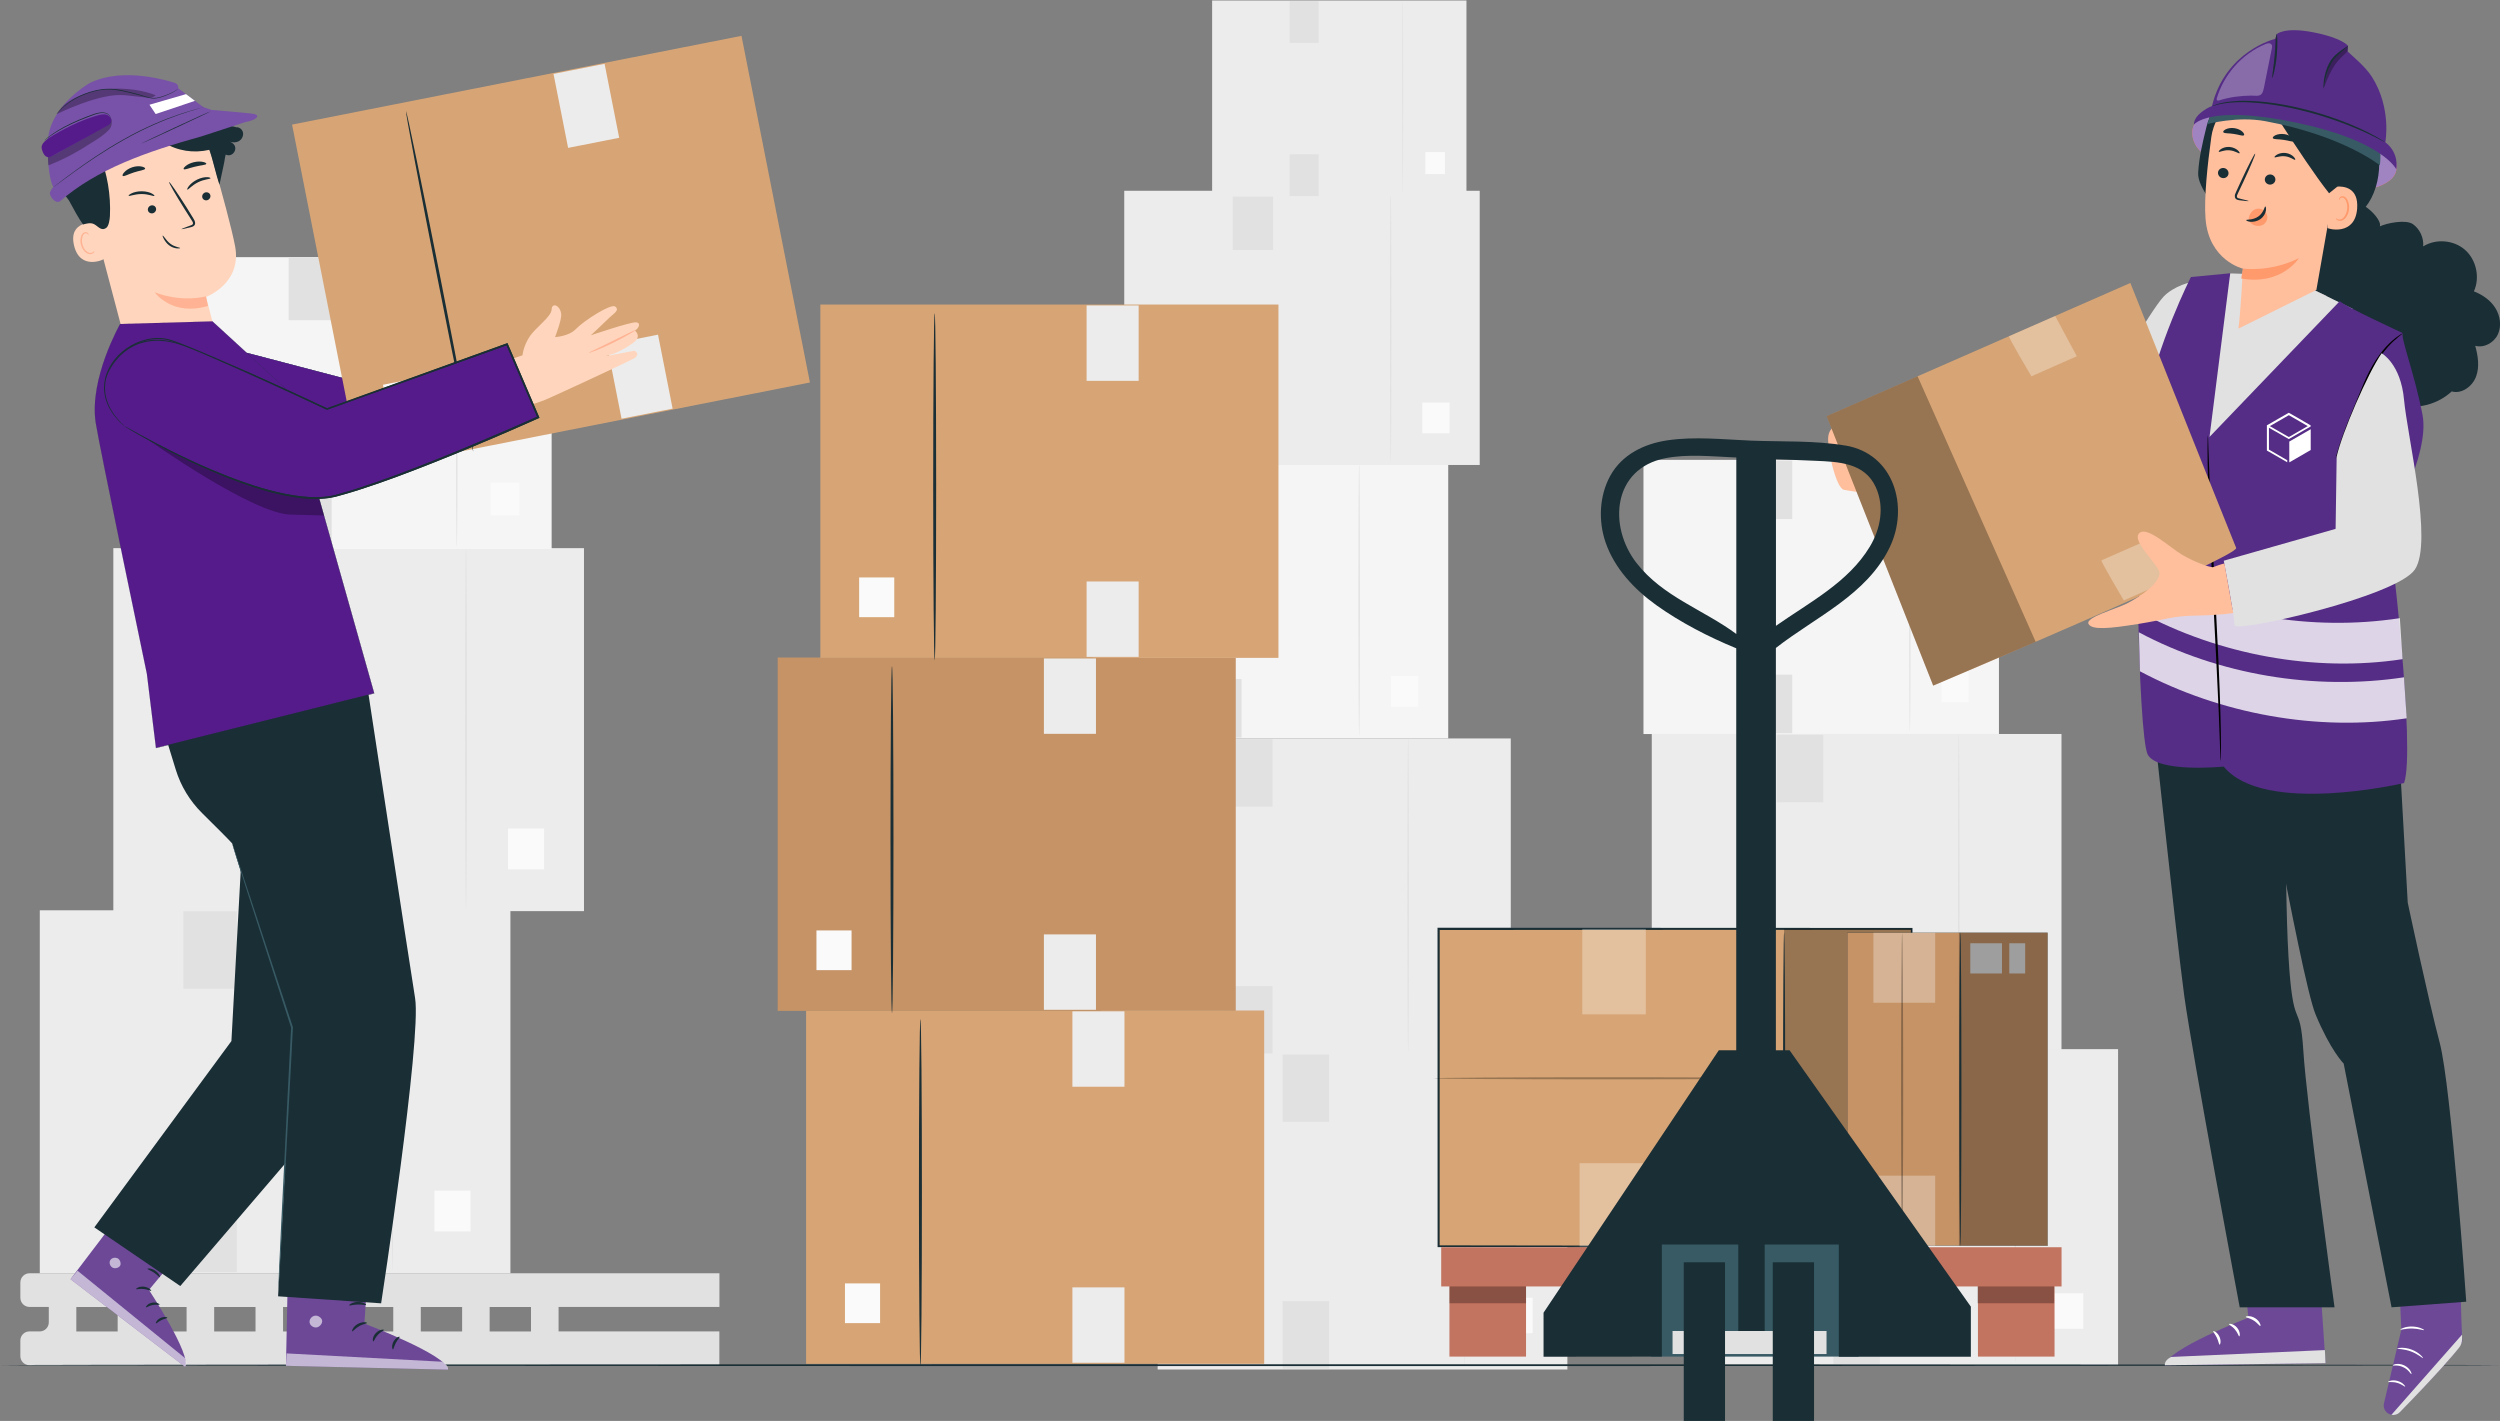 <svg xmlns="http://www.w3.org/2000/svg" id="Layer_2" viewBox="0 0 352.5 200.35"><rect x="0" y="0" width="352.5" height="200.35" fill="#808080" stroke="none"/><defs><style>.cls-1{fill:#ff735d;}.cls-1,.cls-2,.cls-3,.cls-4,.cls-5,.cls-6,.cls-7,.cls-8,.cls-9,.cls-10,.cls-11,.cls-12,.cls-13,.cls-14,.cls-15,.cls-16,.cls-17,.cls-18,.cls-19,.cls-20,.cls-21{stroke-width:0px;}.cls-2{fill:#9f84c1;}.cls-3{fill:#6c4897;}.cls-22{opacity:.6;}.cls-4{fill:#375a64;}.cls-5{fill:#e1e1e1;}.cls-6{fill:#ececec;}.cls-8{fill:#ffd6bd;}.cls-9{fill:#7851a8;}.cls-10{fill:#ffb394;}.cls-11{fill:#f5f5f5;}.cls-23{opacity:.8;}.cls-12{fill:#551b8b;}.cls-13{fill:#1a2e35;}.cls-14{fill:#fff;}.cls-15{fill:#552d86;}.cls-24{opacity:.3;}.cls-16{fill:#d7a575;}.cls-17{fill:#fafafa;}.cls-18{fill:#c27460;}.cls-19{fill:#ff9a6c;}.cls-20{fill:#c59366;}.cls-21{fill:#ffbf9d;}</style></defs><g id="Layer_1-2"><rect class="cls-6" x="5.61" y="128.35" width="66.36" height="51.18"></rect><path class="cls-5" d="m55.34,179.17c-.07,0-.13-11.41-.13-25.48s.06-25.48.13-25.48.13,11.41.13,25.48-.06,25.48-.13,25.48Z"></path><rect class="cls-17" x="61.25" y="167.88" width="5.09" height="5.75"></rect><rect class="cls-5" x="25.85" y="128.48" width="7.54" height="10.92"></rect><rect class="cls-5" x="25.85" y="168.46" width="7.54" height="10.92"></rect><rect class="cls-6" x="15.98" y="77.29" width="66.36" height="51.18"></rect><path class="cls-5" d="m65.71,128.1c-.07,0-.13-11.41-.13-25.48s.06-25.48.13-25.48.13,11.41.13,25.48-.06,25.48-.13,25.48Z"></path><rect class="cls-17" x="71.63" y="116.82" width="5.09" height="5.75"></rect><rect class="cls-5" x="36.23" y="77.42" width="7.54" height="10.92"></rect><rect class="cls-5" x="36.23" y="117.39" width="7.54" height="10.92"></rect><rect class="cls-11" x="24.42" y="36.26" width="53.36" height="41.15"></rect><path class="cls-5" d="m64.41,77.13c-.06,0-.11-9.17-.11-20.49s.05-20.49.11-20.49.11,9.17.11,20.49-.05,20.49-.11,20.49Z"></path><rect class="cls-17" x="69.16" y="68.05" width="4.09" height="4.62"></rect><rect class="cls-5" x="40.7" y="36.37" width="6.06" height="8.78"></rect><rect class="cls-5" x="40.7" y="68.51" width="6.06" height="8.78"></rect><rect class="cls-11" x="231.73" y="64.84" width="50.12" height="38.66"></rect><path class="cls-5" d="m269.29,103.22c-.05,0-.1-8.62-.1-19.24s.04-19.24.1-19.24.1,8.61.1,19.24-.04,19.24-.1,19.24Z"></path><rect class="cls-17" x="273.75" y="94.69" width="3.84" height="4.34"></rect><rect class="cls-5" x="247.02" y="64.94" width="5.69" height="8.25"></rect><rect class="cls-5" x="247.02" y="95.13" width="5.69" height="8.25"></rect><rect class="cls-6" x="240.88" y="147.93" width="57.77" height="44.55"></rect><path class="cls-5" d="m284.17,192.17c-.06,0-.11-9.93-.11-22.18s.05-22.18.11-22.18.11,9.93.11,22.18-.05,22.18-.11,22.18Z"></path><rect class="cls-17" x="289.32" y="182.35" width="4.43" height="5.01"></rect><rect class="cls-5" x="258.5" y="148.05" width="6.56" height="9.51"></rect><rect class="cls-5" x="258.5" y="182.85" width="6.56" height="9.51"></rect><rect class="cls-6" x="232.9" y="103.49" width="57.77" height="44.55"></rect><path class="cls-5" d="m276.19,147.73c-.06,0-.11-9.93-.11-22.18s.05-22.18.11-22.18.11,9.93.11,22.18-.05,22.18-.11,22.18Z"></path><rect class="cls-17" x="281.34" y="137.91" width="4.43" height="5.01"></rect><rect class="cls-5" x="250.52" y="103.61" width="6.56" height="9.51"></rect><rect class="cls-5" x="250.52" y="138.41" width="6.56" height="9.51"></rect><rect class="cls-11" x="154.08" y="65.46" width="50.12" height="38.66"></rect><path class="cls-5" d="m191.64,103.84c-.05,0-.1-8.62-.1-19.24s.04-19.24.1-19.24.1,8.61.1,19.24-.04,19.24-.1,19.24Z"></path><rect class="cls-17" x="196.11" y="95.32" width="3.84" height="4.34"></rect><rect class="cls-5" x="169.37" y="65.56" width="5.69" height="8.25"></rect><rect class="cls-5" x="169.37" y="95.75" width="5.69" height="8.25"></rect><rect class="cls-6" x="158.52" y="26.9" width="50.12" height="38.66"></rect><path class="cls-5" d="m196.09,65.29c-.05,0-.1-8.62-.1-19.24s.04-19.24.1-19.24.1,8.61.1,19.24-.04,19.24-.1,19.24Z"></path><rect class="cls-17" x="200.55" y="56.76" width="3.84" height="4.34"></rect><rect class="cls-5" x="173.81" y="27" width="5.69" height="8.25"></rect><rect class="cls-5" x="173.81" y="57.19" width="5.69" height="8.25"></rect><rect class="cls-6" x="170.91" y=".07" width="35.86" height="27.66"></rect><path class="cls-5" d="m197.78,27.54s-.07-6.17-.07-13.77.03-13.77.07-13.77.07,6.16.07,13.77-.03,13.77-.07,13.77Z"></path><rect class="cls-17" x="200.98" y="21.44" width="2.75" height="3.11"></rect><rect class="cls-5" x="181.85" y=".15" width="4.07" height="5.9"></rect><rect class="cls-5" x="181.85" y="21.75" width="4.07" height="5.9"></rect><rect class="cls-6" x="163.23" y="148.55" width="57.77" height="44.55"></rect><path class="cls-5" d="m206.52,192.79c-.06,0-.11-9.93-.11-22.18s.05-22.18.11-22.18.11,9.93.11,22.18-.05,22.18-.11,22.18Z"></path><rect class="cls-17" x="211.67" y="182.97" width="4.43" height="5.01"></rect><rect class="cls-5" x="180.85" y="148.67" width="6.56" height="9.51"></rect><rect class="cls-5" x="180.85" y="183.47" width="6.56" height="9.51"></rect><rect class="cls-6" x="155.25" y="104.12" width="57.77" height="44.55"></rect><path class="cls-5" d="m198.55,148.35c-.06,0-.11-9.93-.11-22.18s.05-22.18.11-22.18.11,9.93.11,22.18-.05,22.18-.11,22.18Z"></path><rect class="cls-17" x="203.69" y="138.53" width="4.43" height="5.01"></rect><rect class="cls-5" x="172.87" y="104.23" width="6.56" height="9.51"></rect><rect class="cls-5" x="172.87" y="139.03" width="6.56" height="9.51"></rect><path class="cls-5" d="m101.44,184.29v-4.76H4.17c-.72,0-1.3.58-1.3,1.3v2.15c0,.72.58,1.3,1.3,1.3h2.71v2.17c0,.71-.57,1.28-1.28,1.28h-1.45c-.71,0-1.28.57-1.28,1.28v2.2c0,.71.57,1.28,1.28,1.28h97.28v-4.76h-22.67v-3.45h22.67Zm-71.24,0h5.83v3.45h-5.83v-3.45Zm-3.89,3.45h-5.83v-3.45h5.83v3.45Zm13.6-3.45h5.83v3.45h-5.83v-3.45Zm9.71,0h5.83v3.45h-5.83v-3.45Zm9.71,0h5.83v3.45h-5.83v-3.45Zm-48.57,0h5.83v3.45h-5.83v-3.45Zm64.11,3.45h-5.83v-3.45h5.83v3.45Z"></path><path class="cls-13" d="m352.5,192.49c0,.07-78.92.13-176.24.13s-176.26-.06-176.26-.13,78.9-.13,176.26-.13,176.24.06,176.24.13Z"></path><rect class="cls-16" x="113.66" y="142.47" width="64.59" height="49.82" transform="translate(291.91 334.77) rotate(180)"></rect><rect class="cls-17" x="119.13" y="180.95" width="4.95" height="5.6" transform="translate(243.22 367.51) rotate(180)"></rect><rect class="cls-6" x="151.21" y="142.6" width="7.34" height="10.63"></rect><rect class="cls-6" x="151.21" y="181.52" width="7.34" height="10.63"></rect><path class="cls-13" d="m129.78,192.64c-.11,0-.21-10.96-.21-24.47s.09-24.47.21-24.47.21,10.95.21,24.47-.09,24.47-.21,24.47Z"></path><rect class="cls-20" x="109.64" y="92.71" width="64.59" height="49.82" transform="translate(283.88 235.24) rotate(180)"></rect><rect class="cls-17" x="115.12" y="131.19" width="4.95" height="5.6" transform="translate(235.19 267.98) rotate(180)"></rect><rect class="cls-6" x="147.19" y="92.84" width="7.34" height="10.63"></rect><rect class="cls-6" x="147.19" y="131.75" width="7.34" height="10.63"></rect><path class="cls-13" d="m125.77,142.87c-.11,0-.21-10.96-.21-24.47s.09-24.47.21-24.47.21,10.95.21,24.47-.09,24.47-.21,24.47Z"></path><rect class="cls-16" x="115.66" y="42.95" width="64.59" height="49.82" transform="translate(295.92 135.71) rotate(180)"></rect><rect class="cls-17" x="121.14" y="81.43" width="4.95" height="5.6" transform="translate(247.23 168.45) rotate(180)"></rect><rect class="cls-6" x="153.21" y="43.07" width="7.34" height="10.63"></rect><rect class="cls-6" x="153.21" y="81.99" width="7.34" height="10.63"></rect><path class="cls-13" d="m131.79,93.11c-.11,0-.21-10.96-.21-24.47s.09-24.47.21-24.47.21,10.95.21,24.47-.09,24.47-.21,24.47Z"></path><polygon class="cls-4" points="34.79 49.75 48.93 53.46 64.69 37.35 72.55 43.53 56.37 63.4 42.54 66.48 31.21 56.17 34.79 49.75"></polygon><path class="cls-13" d="m42.54,66.49h0s-11.34-10.32-11.34-10.32h0s3.58-6.43,3.58-6.43h0s14.13,3.71,14.13,3.71l15.77-16.12h0s7.87,6.19,7.87,6.19h0s-16.19,19.89-16.19,19.89h0s-13.83,3.08-13.83,3.08Zm-11.31-10.32l11.32,10.3,13.82-3.07,16.17-19.86-7.84-6.16-15.76,16.11h0s-14.13-3.71-14.13-3.71l-3.57,6.4Z"></path><polygon class="cls-12" points="34.79 49.75 48.93 53.46 64.69 37.35 72.55 43.53 56.37 63.4 42.54 66.48 31.21 56.17 34.79 49.75"></polygon><rect class="cls-16" x="45.4" y="10.84" width="64.59" height="49.82" transform="translate(160.84 55.77) rotate(168.83)"></rect><rect class="cls-17" x="54.51" y="53.73" width="4.95" height="5.6" transform="translate(123.83 100.94) rotate(168.83)"></rect><rect class="cls-6" x="79.01" y="9.61" width="7.34" height="10.63" transform="translate(-1.33 16.3) rotate(-11.17)"></rect><rect class="cls-6" x="86.54" y="47.79" width="7.34" height="10.63" transform="translate(-8.58 18.49) rotate(-11.17)"></rect><path class="cls-13" d="m66.72,63.66c-.11.02-2.33-10.71-4.94-23.97-2.62-13.26-4.65-24.03-4.54-24.05s2.32,10.71,4.94,23.97c2.62,13.26,4.65,24.02,4.54,24.05Z"></path><path class="cls-8" d="m12.22,27.59l5.42,20.5c.92,3.49,2.99,8.42,8.43,6.71h0c4.61-1.84,4.62-6.69,3.76-9.94-.41-1.54-.75-2.83-.78-2.99,0,0,5.09-1.87,4.1-7.14-.48-2.54-1.89-7.7-3.22-12.36-1.43-5-6.46-8.06-11.56-7.03l-.51.1c-5.4,1.42-7.21,6.79-5.65,12.15Z"></path><path class="cls-10" d="m29.05,41.78s-3.26.94-7.24-.57c0,0,2.38,3.45,7.52,1.93l-.29-1.36Z"></path><path class="cls-13" d="m29.68,25.14c-.07.13-.84.11-1.73.55-.89.43-1.4,1.08-1.53,1.05-.06-.01-.02-.2.2-.49.21-.28.63-.66,1.18-.93.56-.27,1.09-.36,1.42-.34.34.01.5.11.46.16Z"></path><path class="cls-13" d="m21.76,27.63c-.12.08-.8-.27-1.79-.27-.99,0-1.72.34-1.83.25-.05-.04.07-.18.39-.34.32-.16.85-.31,1.47-.3.62,0,1.13.16,1.42.32.3.16.4.31.34.34Z"></path><path class="cls-13" d="m22,29.37c.07.3-.13.62-.44.7-.32.08-.63-.1-.7-.4-.07-.3.13-.62.44-.7.32-.08.63.1.7.4Z"></path><path class="cls-13" d="m29.66,27.53c.07.3-.13.62-.44.7-.32.08-.63-.1-.7-.4-.07-.3.13-.62.44-.7.32-.08.63.1.7.4Z"></path><path class="cls-13" d="m25.55,32.31s.47-.23,1.26-.5c.2-.06.39-.14.4-.29.02-.16-.11-.36-.26-.58-.29-.46-.6-.94-.92-1.45-1.29-2.06-2.28-3.78-2.19-3.83.08-.05,1.2,1.58,2.5,3.64.31.51.61,1,.9,1.46.12.22.31.46.27.79-.02.16-.15.31-.28.37-.12.07-.24.09-.34.12-.81.21-1.32.31-1.33.27Z"></path><path class="cls-13" d="m20.46,23.78c-.03.21-.76.26-1.57.53-.82.25-1.44.64-1.59.49-.07-.08.01-.29.25-.54.23-.25.62-.52,1.11-.68.49-.16.97-.17,1.3-.1.33.07.52.19.51.29Z"></path><path class="cls-13" d="m29.09,23.1c-.05.18-.77.19-1.59.4-.83.19-1.47.49-1.6.35-.06-.07.04-.24.29-.45.25-.2.66-.42,1.15-.53.49-.12.96-.11,1.28-.04.32.07.49.18.47.27Z"></path><path class="cls-8" d="m13.43,31.39c-.1-.02-3.82-.34-2.99,3.22.84,3.57,4.24,1.99,4.23,1.89s-1.24-5.11-1.24-5.11Z"></path><path class="cls-10" d="m13.27,35.41s-.05.06-.15.13c-.09.07-.26.14-.46.12-.41-.05-.87-.57-1.03-1.21-.09-.32-.09-.65-.03-.93.05-.29.17-.51.36-.59.18-.09.34,0,.41.08.07.09.07.16.09.17.01,0,.06-.08,0-.22-.03-.07-.09-.14-.19-.19-.1-.05-.24-.06-.36-.01-.27.08-.46.39-.52.71-.08.32-.08.68.02,1.04.19.71.72,1.3,1.27,1.33.27,0,.46-.12.55-.23.09-.11.09-.2.08-.2Z"></path><path class="cls-13" d="m25.4,34.98c.01-.1-.73-.11-1.4-.63-.33-.25-.57-.56-.74-.79-.17-.23-.3-.37-.33-.34-.03.02.02.19.16.45.14.26.37.62.74.91.37.29.8.41,1.09.44.3.03.48,0,.48-.04Z"></path><path class="cls-13" d="m33.44,17.93c.34.05.66.28.78.61.18.48-.06,1.06-.49,1.33s-1.01.26-1.46.03c.2.08.39.18.56.32.85.67,0,2.05-.99,1.58,0,0-.01,0-.02,0-.08.32-.13.63-.18.94h0s-.01.07-.01.07c-.03.19-.07.39-.12.59h0s-.57,2.65-.57,2.65c-.48-1.43-.93-3.51-1.4-4.93-2.26.52-4.53.18-6.49-1.06-1.03-.66-1.96-1.58-3.16-1.81-1.55-.3-3.04.65-4.34,1.55l.05-.07c-.65.55-1.2,1.23-1.59,1.99,1.12,2.76,1.63,5.76,1.49,8.74-.02.45-.15,1.4-.51,1.66-.71.53-1.14-.22-1.74-.52-.44-.22-.97-.11-1.54.05-.58-.79-1.34-2.17-1.99-3.39l-.84-1.11-.23-1.45c.39-1.45-1.35-1.66-1.33-3.16.02-1.5.39-3.15,1.62-4.02h.03c1.09-.83,2.59-1.25,3.83-.68-.26-1.9.94-3.8,2.6-4.77,1.66-.97,4.61-1.48,6.51-1.27,1.48.17,3.06.9,5.07,2.08.84.49,2.16,2.59,2.91,3.22l3.55.87Z"></path><path class="cls-9" d="m12.76,11.65c-.24.11-5.91,3.4-6.02,8.43-.1,5.02.78,6.28.78,6.28,0,0-.29.33-.47.75-.16.38.66,1.69,1.4,1.28,5.14-4.5,12.11-6.98,20.05-9.19l6-1.96c1.75-.33,2.2-.96,1.36-1.16-.65-.15-6.03-.58-6.03-.58l-1.15-.39-3.56-2.67s.16-.58-.58-.79-7.01-2.25-11.78,0Z"></path><path class="cls-13" d="m28.67,15.11s-.08.03-.23.08c-.18.05-.41.12-.68.2-.59.16-1.43.43-2.47.78-2.06.72-4.86,1.88-7.76,3.52-2.91,1.63-5.4,3.35-7.17,4.63-.89.64-1.6,1.16-2.09,1.53-.23.17-.41.3-.57.42-.13.09-.2.14-.2.14,0,0,.06-.06.19-.16.15-.12.33-.26.56-.43.49-.37,1.19-.91,2.07-1.55,1.77-1.29,4.25-3.03,7.17-4.66,2.91-1.65,5.72-2.8,7.79-3.5,2.08-.69,3.4-.98,3.4-.98Z"></path><g class="cls-24"><path class="cls-7" d="m8.02,16.08s6.25-3.12,9.63-2.63c-.13-.02-.26-.04-.4-.07,1.06.12,2.11.24,3.17.35.53.06,1.15.09,1.53-.29,0,0-1.9-.87-4.95-.94-3.04-.07-7.54.9-8.99,3.57Z"></path></g><path class="cls-13" d="m7.94,16.14s.14-.22.47-.57c.32-.35.82-.83,1.53-1.31.7-.48,1.62-.95,2.69-1.29,1.07-.34,2.32-.56,3.62-.4.65.07,1.27.22,1.86.36.59.15,1.17.27,1.71.44.54.17,1.04.35,1.53.41.49.08.95-.02,1.35-.14,1.62-.48,2.51-1.13,2.41-1.21,0,0,0,.08-.09.17-.09.09-.24.2-.44.32-.41.24-1.04.54-1.85.79-.4.12-.88.24-1.38.16-.5-.06-1.01-.24-1.55-.4-.53-.16-1.11-.28-1.7-.43-.59-.14-1.21-.28-1.85-.36-1.28-.16-2.52.06-3.58.39-1.07.33-1.98.79-2.68,1.25-.71.46-1.21.93-1.54,1.27-.17.17-.29.31-.37.4-.08.09-.13.14-.13.14Z"></path><g class="cls-24"><path class="cls-7" d="m6.76,22.16c1.18-.38,1.98-.96,3.07-1.58,1.16-.66,2.33-1.26,3.46-1.98.86-.54,1.89-1.12,2.29-1.98.24.46.23.95-.02,1.41-.25.46-1.29,1.23-1.72,1.51-2.5,1.6-4.24,2.69-7.01,3.77-.07-.3-.07-1.14-.07-1.14"></path></g><path class="cls-12" d="m6.77,19.52c-.65.56-1.04.92-.86,1.56.15.54.46,1.15,1.01,1.08.17-.02.32-.1.47-.19,2.54-1.39,5.09-2.79,7.63-4.18.26-.14.54-.3.64-.58.16-.42-.2-.9-.63-1.03-.43-.13-.9-.01-1.33.11-2.47.72-4.73,1.88-6.92,3.23"></path><path class="cls-13" d="m15.57,17.37s.11-.13.11-.42c0-.27-.18-.72-.66-.92-.48-.18-1.12-.09-1.75.15-.64.24-1.35.51-2.08.81-1.46.61-2.72,1.29-3.59,1.86-.44.28-.77.53-1.01.7-.09.07-.18.14-.27.2-.06.05-.09.07-.1.07s.03-.03.08-.08c.08-.07.16-.14.25-.22.23-.18.56-.44.99-.73.86-.59,2.12-1.28,3.59-1.9.73-.31,1.44-.58,2.08-.81.65-.23,1.3-.32,1.81-.13.51.23.68.71.67.99,0,.15-.04.26-.08.33-.04.07-.07.1-.07.09Z"></path><polygon class="cls-14" points="26.23 13.27 21.07 14.77 21.95 16.08 27.49 14.22 26.23 13.27"></polygon><path class="cls-13" d="m19.9,20.24s2.17-1.07,4.87-2.32c2.7-1.26,4.91-2.25,4.92-2.22.01.03-2.17,1.07-4.87,2.32-2.7,1.26-4.9,2.25-4.92,2.22Z"></path><path class="cls-8" d="m73.67,50.1s.1-1.21.95-2.55c.84-1.34,3.12-2.86,3.16-3.91.04-1.05,1.21-.6,1.35.65.09.8-.87,3.24-.87,3.24,0,0,1.96-.09,2.97-1.16,1-1.07,4.88-3.6,5.51-3.15.72.52-.33,1.08-.73,1.49-.3.32-2.71,2.57-2.71,2.57,0,0,5.57-1.89,6.36-1.83.86.06.27.98-.08,1.1-.22.08.69.45.2,1.3-.33.57-2.49,1.77-3.12,1.97l-1.3.41,4.1-.78s.88.42.02,1.04c-.38.27-11.9,5.63-12.82,5.97-1.59.58-3.87,1.33-3.87,1.33l-2.05-6.69,2.93-1Z"></path><path class="cls-10" d="m89.58,46.56c.04.06-1.37.91-3.18,1.8-1.81.9-3.35,1.46-3.38,1.39-.01-.04.35-.21.95-.5.69-.34,1.46-.71,2.31-1.13.85-.42,1.62-.8,2.31-1.14.59-.29.96-.46.98-.43Z"></path><path class="cls-3" d="m40.68,175.22l-.36,17.36,22.85.54c-.08-2.07-11.79-6.49-11.79-6.49l.72-11.11-11.41-.3Z"></path><g class="cls-22"><path class="cls-14" d="m44.33,185.53c-.45.1-.76.57-.67.99.09.42.59.73,1.03.64.45-.1.85-.64.71-1.05-.14-.41-.74-.75-1.15-.55"></path></g><g class="cls-22"><path class="cls-14" d="m40.31,192.58l.11-1.75,21.87,1.17s1.01.44.87,1.12l-22.85-.54Z"></path></g><path class="cls-13" d="m51.75,186.53c0,.11-.57.14-1.12.47-.57.31-.86.76-.96.72-.1-.02.08-.65.76-1.03.68-.39,1.35-.25,1.32-.15Z"></path><path class="cls-13" d="m54.12,187.52c.02.1-.47.27-.86.71-.4.43-.51.91-.62.9-.11.01-.17-.61.33-1.14.49-.54,1.15-.57,1.15-.47Z"></path><path class="cls-13" d="m55.41,190.27c-.1.02-.24-.51.06-1.08.3-.57.83-.79.87-.7.06.09-.29.39-.53.86-.25.47-.3.91-.41.92Z"></path><path class="cls-13" d="m51.61,183.98c-.05.1-.56-.06-1.19-.04-.63.01-1.13.2-1.18.11-.06-.08.43-.46,1.17-.48.74-.03,1.26.32,1.2.4Z"></path><path class="cls-13" d="m51.14,181.4s-.44.1-1.14-.03c-.35-.07-.76-.18-1.19-.38-.21-.1-.43-.21-.65-.35-.1-.07-.23-.13-.34-.26-.12-.11-.18-.39-.04-.56.12-.16.33-.23.5-.23.17,0,.3.03.43.07.25.06.49.15.71.25.43.2.78.44,1.04.68.52.48.69.87.65.89-.05.03-.3-.3-.83-.7-.26-.2-.6-.4-1.01-.57-.2-.08-.42-.15-.65-.21-.24-.07-.45-.07-.51.03-.02.04-.03.05.02.12.05.06.15.13.25.19.2.13.4.24.6.34.39.2.77.33,1.1.43.65.19,1.08.23,1.08.28Z"></path><path class="cls-13" d="m50.99,181.55s-.25-.37-.27-1.05c0-.34.04-.75.19-1.18.08-.22.18-.43.31-.65.14-.21.31-.49.74-.53.23,0,.41.17.47.31.07.15.08.27.11.4.04.25.02.5-.02.73-.08.46-.29.84-.52,1.11-.46.55-.93.66-.94.63-.04-.05.36-.25.71-.78.18-.26.33-.61.39-1.01.03-.2.03-.41,0-.63-.03-.23-.12-.42-.21-.4-.11,0-.31.16-.41.34-.12.19-.22.39-.3.58-.15.39-.23.76-.25,1.07-.05.63.06,1.03,0,1.05Z"></path><path class="cls-3" d="m19.28,168.08l-9.34,12.29,16.14,12.34c1.02-1.53-5.08-10.83-5.08-10.83l6.33-7.61-8.05-6.18Z"></path><g class="cls-22"><path class="cls-14" d="m16.51,177.4c-.37-.16-.84,0-1,.36-.16.35.04.83.41,1,.37.16.94-.02,1.06-.39.11-.37-.14-.93-.54-1"></path></g><g class="cls-22"><path class="cls-14" d="m9.94,180.37l.99-1.2,15.11,12.28s.49.84.04,1.26l-16.14-12.34Z"></path></g><path class="cls-13" d="m21.32,182c-.06.07-.48-.2-1.05-.25-.57-.07-1.02.1-1.07.01-.06-.07.4-.42,1.09-.34.69.08,1.1.53,1.03.58Z"></path><path class="cls-13" d="m22.5,183.95c-.04.09-.48-.05-.99.06-.51.09-.84.38-.92.32-.08-.04.2-.52.83-.65.64-.13,1.12.19,1.07.27Z"></path><path class="cls-13" d="m21.99,186.6c-.08-.04.09-.49.61-.75.51-.26,1.01-.13.99-.05,0,.1-.41.13-.83.34-.42.2-.69.5-.77.45Z"></path><path class="cls-13" d="m22.55,180.09c-.09.04-.37-.34-.84-.65-.46-.32-.92-.44-.91-.54,0-.09.55-.11,1.09.27.55.37.74.89.65.92Z"></path><path class="cls-13" d="m23.56,177.99s-.37-.16-.81-.62c-.22-.23-.45-.53-.66-.89-.1-.18-.2-.38-.29-.59-.04-.1-.09-.21-.11-.37-.03-.14.07-.38.27-.42.17-.05.36,0,.48.09.12.09.2.18.27.27.15.18.27.36.38.55.21.37.33.73.39,1.03.12.61.04.99,0,.98-.05,0-.06-.37-.23-.94-.09-.28-.22-.6-.43-.93-.1-.16-.22-.33-.36-.49-.14-.17-.28-.29-.38-.25-.04.02-.05.02-.05.1,0,.07.04.17.08.27.08.2.16.38.25.56.18.35.38.64.56.88.37.48.66.73.63.77Z"></path><path class="cls-13" d="m23.37,178.02s.01-.4.35-.9c.17-.25.42-.52.75-.75.17-.11.35-.22.56-.31.21-.08.48-.19.81,0,.16.12.21.34.17.47-.03.14-.08.24-.13.34-.11.2-.24.37-.39.51-.3.29-.65.45-.95.52-.62.15-1.02,0-1-.04,0-.06.39,0,.92-.19.26-.1.56-.26.81-.52.12-.13.24-.28.32-.45.1-.18.14-.36.06-.39-.08-.06-.31-.04-.47.03-.19.07-.36.16-.52.26-.31.2-.56.43-.74.64-.37.43-.5.77-.55.75Z"></path><path class="cls-13" d="m22,99.47l2.78,9.04c.71,2.32,1.99,4.43,3.72,6.14,1.79,1.77,3.9,3.87,4.24,4.28l8.43,27.36-1.96,36.49,14.53.99s5.72-37.26,4.79-43.02c-.92-5.76-6.78-44.22-6.78-44.22l-1.54-2.67-28.21,5.62Z"></path><polygon class="cls-13" points="34.1 119.91 32.63 146.79 13.3 173.06 25.42 181.33 51.49 150.89 51.75 115.67 34.1 119.91"></polygon><path class="cls-4" d="m32.73,118.93s.02.04.05.13c.04.1.08.22.14.38.12.35.29.84.5,1.47.43,1.3,1.05,3.15,1.82,5.46,1.53,4.66,3.65,11.13,6.06,18.46v.02s0,.02,0,.02c-.08,1.57-.17,3.22-.25,4.89-.48,8.87-.91,16.89-1.22,22.72-.17,2.89-.3,5.24-.4,6.88-.05.8-.09,1.43-.12,1.87-.02.2-.03.36-.04.49-.01.11-.02.17-.02.17,0,0,0-.06,0-.17,0-.12,0-.28.01-.49.02-.45.04-1.07.07-1.87.08-1.64.18-3.99.32-6.89.29-5.83.7-13.86,1.14-22.72.09-1.68.17-3.32.26-4.89v.05c-2.37-7.35-4.46-13.83-5.97-18.49-.74-2.32-1.33-4.18-1.74-5.48-.2-.63-.35-1.13-.46-1.48-.05-.16-.08-.29-.11-.39-.02-.09-.03-.13-.03-.13Z"></path><path class="cls-12" d="m16.94,45.68s-4.37,7.66-3.45,13.88c.47,3.14,7.22,35.45,7.22,35.45l1.28,10.45,30.77-7.71-4.42-15.66-7.59-26.88-10.8-9.9-13.01.37Z"></path><path class="cls-13" d="m21.99,105.48h0s-1.28-10.46-1.28-10.46c-.07-.32-6.76-32.34-7.22-35.44-.21-1.42-.16-3.04.15-4.8.25-1.41.66-2.92,1.23-4.48.97-2.66,2.06-4.59,2.07-4.61h0s0,0,0,0l13.02-.37h0s10.8,9.91,10.8,9.91h0s12.02,42.55,12.02,42.55h-.01s-30.78,7.71-30.78,7.71Zm-5.04-59.78c-.07.12-1.13,2.01-2.07,4.6-.57,1.56-.98,3.07-1.23,4.48-.31,1.76-.36,3.37-.15,4.79.46,3.11,7.15,35.12,7.22,35.44l1.28,10.44,30.74-7.7-12.01-42.52-10.79-9.9-13,.37Z"></path><g class="cls-24"><path class="cls-7" d="m20.79,61.93s15.09,10.76,20.39,10.63l4.51.13-.69-2.45-24.2-8.31Z"></path></g><path class="cls-12" d="m17.49,60.06s20.35,12.3,29.83,9.86c9.48-2.45,28.57-11.07,28.57-11.07l-4.41-10.3-25.39,9.13s-18.18-8.49-22.08-9.69c-5.74-1.75-13.53,5.81-6.53,12.06Z"></path><path class="cls-13" d="m17.49,60.06s-.05-.04-.16-.14c-.11-.1-.25-.24-.45-.42-.36-.4-.93-.97-1.43-1.89-.49-.9-.94-2.19-.73-3.7.19-1.49,1.05-3.13,2.55-4.36.74-.62,1.63-1.15,2.64-1.49.5-.17,1.04-.3,1.59-.36.55-.07,1.13-.07,1.7.02.29.03.57.12.86.19.28.09.56.19.84.29.56.21,1.13.42,1.7.66,1.15.46,2.32.96,3.53,1.48,4.84,2.09,10.22,4.54,16.01,7.23h-.09c7.79-2.81,16.37-5.9,25.38-9.15l.12-.04.05.11c.21.5.45,1.04.68,1.58,1.28,2.99,2.54,5.93,3.73,8.72l.05.12-.12.05c-4.04,1.81-8,3.49-11.82,5.06-3.83,1.56-7.53,3.01-11.09,4.24-1.78.61-3.53,1.18-5.25,1.64-1.72.52-3.5.49-5.15.33-3.33-.37-6.29-1.33-8.93-2.27-5.28-1.96-9.29-4.05-12.03-5.51-1.37-.74-2.41-1.33-3.11-1.75-.34-.21-.61-.36-.79-.48-.18-.11-.26-.17-.26-.17,0,0,.1.05.28.15.19.11.46.26.81.45.71.4,1.76.98,3.13,1.7,2.75,1.43,6.78,3.5,12.05,5.43,2.64.93,5.6,1.87,8.9,2.23,1.64.16,3.38.18,5.08-.34,1.71-.46,3.45-1.03,5.23-1.65,3.55-1.23,7.25-2.69,11.07-4.25,3.82-1.57,7.77-3.26,11.81-5.06l-.07.17c-1.19-2.79-2.45-5.73-3.73-8.72-.23-.54-.46-1.08-.68-1.58l.17.07c-9.02,3.24-17.6,6.32-25.39,9.12l-.05.02-.05-.02c-5.79-2.7-11.16-5.16-15.99-7.26-1.21-.53-2.38-1.03-3.52-1.49-.57-.24-1.14-.45-1.69-.66-.28-.1-.56-.19-.83-.29-.28-.07-.55-.15-.83-.19-.56-.09-1.12-.1-1.66-.03-.54.05-1.06.18-1.56.35-.99.33-1.87.85-2.6,1.45-1.48,1.2-2.33,2.8-2.53,4.26-.21,1.48.21,2.75.69,3.65.48.91,1.04,1.5,1.39,1.9.19.19.33.33.43.43.1.1.14.15.14.15Z"></path><path class="cls-13" d="m31.19,50.92s.09.03.27.09c.18.07.44.16.78.3.69.27,1.69.7,2.98,1.26,2.58,1.14,6.3,2.84,10.91,5.03h-.07c6.74-2.44,15.51-5.61,25.38-9.17l.11-.04.05.11c1.42,3.31,2.89,6.76,4.41,10.3l.05.12-.12.05c-1.17.52-2.43,1.07-3.69,1.63-3.71,1.62-7.36,3.14-10.9,4.55-3.55,1.41-6.99,2.72-10.33,3.8-.84.26-1.66.54-2.49.76-.41.11-.82.23-1.23.34-.42.08-.83.19-1.25.22-1.67.19-3.3.04-4.84-.21-3.09-.53-5.86-1.46-8.34-2.4-4.96-1.91-8.77-3.9-11.39-5.3-1.3-.71-2.3-1.28-2.98-1.67-.33-.2-.58-.35-.76-.46-.17-.11-.25-.17-.25-.17,0,0,.09.05.27.14.18.1.44.25.77.43.68.38,1.69.94,3,1.63,2.63,1.37,6.45,3.33,11.4,5.21,2.48.92,5.25,1.84,8.31,2.35,1.53.25,3.14.38,4.78.19.41-.03.81-.14,1.22-.22.4-.11.81-.23,1.22-.34.82-.22,1.64-.5,2.48-.76,3.33-1.08,6.77-2.4,10.31-3.8,3.54-1.41,7.18-2.94,10.89-4.55,1.26-.56,2.52-1.11,3.69-1.63l-.07.17c-1.51-3.54-2.99-6.99-4.4-10.3l.16.07c-9.88,3.54-18.65,6.68-25.4,9.1h-.04s-.03,0-.03,0c-4.59-2.21-8.3-3.94-10.87-5.1-1.28-.58-2.28-1.02-2.96-1.31-.33-.14-.59-.25-.77-.32-.17-.07-.26-.12-.26-.12Z"></path><path class="cls-13" d="m27.23,49.22s-.05-.01-.15-.04c-.12-.05-.26-.1-.41-.15-.36-.13-.87-.32-1.53-.51-.65-.19-1.44-.38-2.33-.45-.89-.07-1.88,0-2.87.3-.99.29-1.85.8-2.53,1.37-.68.58-1.19,1.21-1.56,1.78-.37.57-.61,1.06-.76,1.41-.15.35-.23.54-.24.54,0,0,.19-.84.91-2.01.36-.58.87-1.23,1.56-1.83.69-.59,1.57-1.11,2.58-1.41,1-.31,2.02-.37,2.93-.29.91.08,1.7.29,2.35.49.65.21,1.16.42,1.52.56.15.07.28.13.4.18.09.04.14.07.14.07Z"></path><path class="cls-3" d="m315.93,174.56l1.09,11.23s-11.66,4.53-11.76,6.71l22.64-.29-1.16-17.31-10.81-.34Z"></path><path class="cls-5" d="m327.9,192.21l-.09-1.85-21.68.97s-1,.46-.88,1.17l22.64-.29Z"></path><path class="cls-14" d="m316.65,185.68c0,.11.56.15,1.11.51.56.34.84.82.95.77.1-.02-.07-.69-.74-1.1-.67-.42-1.33-.28-1.31-.18Z"></path><path class="cls-14" d="m314.29,186.7c-.02.11.46.29.84.76.4.46.5.96.61.96.1.02.17-.64-.31-1.21-.48-.58-1.13-.61-1.13-.51Z"></path><path class="cls-14" d="m312.97,189.59c.1.02.25-.54-.04-1.14-.29-.61-.81-.84-.86-.75-.06.09.28.42.51.92.24.5.28.97.39.98Z"></path><path class="cls-14" d="m316.81,182.99c.05.1.55-.06,1.18-.02.63.02,1.12.23,1.17.13.06-.08-.42-.49-1.15-.52-.74-.04-1.25.33-1.2.41Z"></path><path class="cls-3" d="m338,174.56l.59,12.93-2.45,10.37c-.18.75.31,1.49,1.06,1.62h0c.42.07.85-.06,1.15-.37,1.91-1.94,8.92-9.12,8.83-10.06-.11-1.09-.41-13.74-.41-13.74l-8.77-.75Z"></path><path class="cls-5" d="m337.2,199.48l9.95-11.3v.55c.02.47-.13.94-.43,1.31-.79.99-3.04,3.66-8.34,9.08-.31.32-.76.46-1.19.37h0Z"></path><path class="cls-14" d="m340,193.75c-.07.04-.38-.63-1.15-.98-.76-.37-1.47-.17-1.48-.25-.01-.03.15-.14.45-.19.3-.05.73-.02,1.16.18.42.2.73.51.88.77.16.26.18.45.15.46Z"></path><path class="cls-14" d="m339.13,195.51c-.06.06-.48-.35-1.15-.53-.66-.19-1.23-.05-1.26-.13-.04-.07.57-.35,1.33-.14.76.21,1.14.77,1.08.8Z"></path><path class="cls-14" d="m341.65,191.49c-.06.06-.7-.57-1.72-.94-1.01-.38-1.91-.32-1.91-.4-.02-.07.93-.27,2.01.14,1.09.4,1.68,1.17,1.62,1.21Z"></path><path class="cls-14" d="m341.8,187.54c-.03.08-.75-.2-1.67-.22-.92-.02-1.65.23-1.68.15-.04-.06.69-.46,1.68-.43.99.02,1.71.44,1.67.5Z"></path><path class="cls-14" d="m341.72,183.74c-.04.08-.76-.34-1.73-.27-.98.05-1.65.54-1.69.47-.02-.03.11-.19.41-.37.29-.18.74-.35,1.27-.38.52-.03,1,.09,1.3.23.31.14.47.29.45.32Z"></path><path class="cls-14" d="m339.99,182.75s-.05-.17-.03-.49c.02-.31.1-.78.36-1.29.13-.24.27-.56.62-.74.18-.09.44-.06.6.1.15.16.21.37.22.58,0,.82-.68,1.63-1.59,1.77-.92.12-1.76-.39-2.14-1.09-.08-.18-.14-.41-.05-.63.09-.22.35-.32.54-.29.38.05.63.26.86.42.45.35.73.72.9.98.17.27.22.44.21.44-.04.04-.34-.63-1.22-1.26-.22-.15-.48-.33-.76-.35-.13-.01-.25.05-.29.16-.05.11-.02.27.06.41.32.57,1.1,1.04,1.87.92.77-.11,1.37-.82,1.37-1.49,0-.16-.05-.32-.13-.41-.09-.09-.21-.11-.33-.06-.25.11-.41.38-.54.61-.52.96-.45,1.7-.5,1.69Z"></path><path class="cls-13" d="m324.73,34.71c-1.51-1.12-1.83-3.56-.67-5.05,1.17-1.48,3.6-1.72,5.03-.5l2.67-.72c1.98.17,4.16,2.74,3.79,3.48,1.08-.5,3.71-1,4.68-.31.97.69,1.54,1.93,1.44,3.13,1.8-1.12,4.32-.91,5.91.5,1.59,1.41,2.12,3.9,1.24,5.84,1.2.47,2.33,1.24,3.02,2.34s.91,2.55.36,3.73c-.55,1.18-1.95,1.95-3.19,1.61.39,1.42.63,2.97.11,4.35-.52,1.38-2.02,2.48-3.43,2.08-2.29,2.14-5.84,2.77-8.72,1.55s-4.91-4.23-4.99-7.38c-1.85.27-3.81-.75-4.67-2.42-.86-1.67-.56-3.88.72-5.25-1.48-.62-3.01-1.36-3.89-2.7-.88-1.35-.78-3.47.6-4.28Z"></path><path class="cls-13" d="m316.57,94.47c.24.06,7.82,43.48,9.92,48.55,2.1,5.08,3.97,6.95,3.97,6.95l6.75,34.36,10.53-.79s-2.11-30.36-3.74-36.51c-1.63-6.14-4.51-19.77-4.51-19.77l-1.56-27.78-21.35-5.01Z"></path><path class="cls-13" d="m302.84,94.47s3.97,37.33,5.13,45.88c1.17,8.55,7.83,43.98,7.83,43.98h13.37s-3.93-28.64-4.4-36.17c-.47-7.54-1.44-2.09-2.1-13.41-.66-11.32-.23-34.2-.23-34.2l-19.77-6.08"></path><path class="cls-21" d="m270.27,64.27c-.44-.18-2.86-.56-2.86-.56,0,0-4.48-4.46-6.3-4.27-1.82.19-3.04.55-3.31,2-.27,1.45,1.05,7.39,2.18,7.62,1.13.23,10.42,1.62,11.3.99s-1-5.78-1-5.78Z"></path><path class="cls-5" d="m309.72,39.82c-.61-.3-3.33.58-4.68,2.03-1.96,2.11-8.39,13.6-9.14,13.9-.75.3-26.39,6.63-26.62,6.83-.22.2-.75,8.74-.75,8.74,0,0,25.42-1.21,29.69-3.48,4.27-2.27,9.07-10.88,9.07-10.88l2.42-17.14Z"></path><path class="cls-5" d="m314.48,38.55l2.12.07,9.34,2.1s5.95,2.92,5.81,2.84-18.87,19.25-18.87,19.25l-5.04-4.19,6.63-20.08Z"></path><path class="cls-15" d="m329.94,42.48c.46.62,8.88,4.5,8.88,4.5-.46.31,1.68,5.84,2.76,11.55,1.07,5.71-4.9,15.75-4.75,16.21.15.46,3.83,31.03,2.14,35.67,0,0-19.75,4.63-25.42-2.32,0,0-9.34.93-10.72-1.7-1.38-2.62-2.13-39.25-.45-48.52,1.68-9.26,6.54-18.81,6.54-18.81l5.54-.53-2.92,23.08,18.37-19.15Z"></path><g class="cls-23"><path class="cls-14" d="m301.58,89.16l.15,5.49c11.29,6.01,25.01,8.53,37.61,6.63l-.38-5.78c-12.59,1.9-26.09-.33-37.37-6.34Z"></path></g><g class="cls-23"><path class="cls-14" d="m301.58,80.82l.15,5.49c11.11,6.01,24.63,8.53,37.03,6.63l-.38-5.78c-12.4,1.9-25.69-.33-36.8-6.34Z"></path></g><path class="cls-7" d="m313.11,107.29s-.02-.16-.04-.47c-.01-.33-.02-.78-.04-1.34-.04-1.19-.11-2.86-.18-4.91-.17-4.15-.48-9.87-.8-16.2-.33-6.33-.6-12.06-.71-16.21-.06-2.08-.08-3.76-.08-4.92,0-.56.01-1,.02-1.34,0-.31.02-.47.03-.47s.02.16.04.47c.01.33.02.78.04,1.34.04,1.19.11,2.86.18,4.91.17,4.15.48,9.87.8,16.2.33,6.33.6,12.05.71,16.21.06,2.08.08,3.76.08,4.92,0,.56-.01,1-.02,1.34,0,.31-.02.47-.03.47Z"></path><path class="cls-7" d="m338.82,46.98c.04.05-.97.63-2.19,2.01-.6.69-1.24,1.58-1.84,2.64-.6,1.05-1.15,2.27-1.66,3.58-1.08,2.61-2.1,4.94-2.75,6.67-.33.86-.58,1.57-.75,2.05-.17.49-.27.75-.29.75-.02,0,.04-.29.18-.78.14-.5.36-1.21.66-2.09.6-1.75,1.59-4.11,2.67-6.71.52-1.31,1.08-2.55,1.7-3.61.62-1.06,1.29-1.95,1.92-2.64.64-.68,1.22-1.16,1.65-1.45.21-.16.39-.25.5-.32.12-.07.18-.1.19-.09Z"></path><path class="cls-16" d="m272.58,96.67l-15.02-37.99,42.82-18.78s14.42,36.19,14.92,37.36c.49,1.17-42.71,19.41-42.71,19.41Z"></path><g class="cls-24"><path class="cls-14" d="m296.3,79c-.16.07,3.16,5.66,3.16,5.66l6.4-2.83-3.05-5.68-6.51,2.86Z"></path></g><g class="cls-24"><polygon class="cls-7" points="270.38 53.06 287.03 90.49 272.58 96.67 257.56 58.68 270.38 53.06"></polygon></g><g class="cls-24"><path class="cls-14" d="m283.27,47.4c-.16.07,3.16,5.66,3.16,5.66l6.4-2.83-3.05-5.68-6.51,2.86Z"></path></g><path class="cls-5" d="m335.81,49.81s2.7,1.47,3.16,6.56c.46,5.1,4.11,20.09,1.53,23.93s-25.42,8.96-25.42,7.87-1.53-9.11-1.53-9.11l15.77-4.49.15-10.17c.7-3.26,4.37-11.75,6.34-14.59Z"></path><path class="cls-21" d="m311.98,79.98c-.71-.06-2.61-.78-4.26-1.73-1.66-.96-4.92-4.07-6.04-3.11-1.13.96,1.78,3.64,2.67,5.2.89,1.55-2.91,4-4.51,4.78-1.6.78-5.84,1.95-5.36,2.85.47.9,2.97.66,7.06,0,4.09-.66,4.71-1.11,8.14-1.17,3.44-.06,5.2-.36,5.2-.36l-1.24-6.99c-.31.03-1.65.54-1.65.54Z"></path><path class="cls-1" d="m337.73,22.57c-.27-.75-.59-1.33-1.29-1.79-6.26-4.14-14.17-5.61-21.69-5.19-1.95.11-4.09.43-5.3,1.82l-.03.1c-.59.95-.3,2.4.41,3.33.71.93,1.78,1.56,2.86,2.1,5.14,2.55,10.99,3.44,16.73,3.84,1.35.09,2.7.16,4.03-.01,1.33-.18,2.63-.62,3.62-1.43.83-.69,1.04-1.75.68-2.77Z"></path><path class="cls-2" d="m337.73,22.57c-.27-.75-.59-1.33-1.29-1.79-6.26-4.14-14.17-5.61-21.69-5.19-1.95.11-4.09.43-5.3,1.82l-.03.1c-.59.95-.3,2.4.41,3.33.71.93,1.78,1.56,2.86,2.1,5.14,2.55,10.99,3.44,16.73,3.84,1.35.09,2.7.16,4.03-.01,1.33-.18,2.63-.62,3.62-1.43.83-.69,1.04-1.75.68-2.77Z"></path><path class="cls-13" d="m333.78,16.62c-2.22-3.62-5.53-5.98-9.7-6.61-2.35-.36-3.4,0-5.16.24-1.76.23-3.42.95-4.62,2.26-1.43,1.56-2.7,3.36-3.2,5.42-.52,2.12-1.04,4.26-1.16,6.44-.12,2.18,2.96,5.32,3.99,7.24l2.53.8c3,.51,6.03,1.02,9.06.72,3.02-.3,6.08-1.51,7.99-3.89,2.66-3.31,2.49-9.01.27-12.63Z"></path><path class="cls-21" d="m328.94,15.93l-6.88-3.89-1.93-.03c-4.27-.56-7.84,3.79-8.33,7.28-.54,3.87-1.05,8.62-.82,11.55.47,5.91,5.27,7.04,5.27,7.04,0,0-.34,6.54-.64,8.46h0l11-5.46,3.99-22.72c.1-1.06-.62-2.03-1.66-2.22Z"></path><path class="cls-19" d="m319.7,30.65c0-.31-.13-.6-.32-.81-.38-.42-.99-.54-1.49-.29-.5.26-.84.87-.84,1.49h0c.21.39.57.68,1,.78.07.01.13.03.2.03.33.04.68-.03.96-.24.28-.21.49-.58.49-.96Z"></path><path class="cls-13" d="m312.74,24.3c-.04.39.25.76.66.81.41.05.77-.22.82-.61.04-.39-.25-.76-.66-.81-.41-.05-.77.22-.82.61Z"></path><path class="cls-13" d="m312.85,21.4c.08.1.68-.27,1.48-.21.8.05,1.35.51,1.45.42.05-.04-.03-.22-.27-.43-.24-.21-.65-.42-1.15-.46-.5-.04-.93.12-1.19.29-.26.17-.36.34-.32.39Z"></path><path class="cls-13" d="m317.11,28.35s-.48-.17-1.28-.34c-.2-.04-.39-.09-.42-.24-.04-.15.07-.37.18-.6.23-.48.47-.99.72-1.52,1.01-2.16,1.76-3.95,1.67-3.99-.09-.04-.98,1.68-1.98,3.84-.24.53-.48,1.04-.7,1.53-.1.23-.25.48-.17.8.04.16.18.28.31.33.13.05.24.06.34.08.81.11,1.31.15,1.31.1Z"></path><path class="cls-19" d="m316.24,37.87s3.87.56,7.91-1.48c0,0-2.38,3.88-8.13,2.88l.22-1.41Z"></path><path class="cls-13" d="m319.42,29.1c-.13-.02-.2.86-.99,1.42-.79.56-1.7.39-1.72.52-.02.05.19.19.58.23.38.04.95-.04,1.43-.38.48-.34.72-.84.77-1.19.06-.36-.02-.59-.08-.59Z"></path><path class="cls-13" d="m313.49,18.64c.12.21.74.12,1.45.24.71.09,1.29.35,1.46.19.08-.08.01-.28-.22-.5-.23-.22-.64-.43-1.13-.5-.49-.07-.94.02-1.22.16-.28.14-.4.31-.35.41Z"></path><path class="cls-13" d="m320.83,25.36c-.03.4-.39.69-.8.67-.41-.03-.72-.37-.69-.76.03-.4.39-.69.8-.67.41.03.72.37.69.76Z"></path><path class="cls-13" d="m323.62,22.53c-.1.09-.62-.4-1.41-.49-.79-.1-1.42.24-1.5.13-.04-.05.08-.21.35-.37.27-.16.72-.29,1.21-.23.5.06.89.29,1.11.51.22.22.29.4.24.44Z"></path><path class="cls-13" d="m323.48,19.91c-.18.16-.77-.1-1.51-.19-.73-.12-1.38-.04-1.5-.24-.05-.1.07-.27.36-.41.29-.14.76-.23,1.26-.16.51.07.93.29,1.16.51.24.22.3.42.22.5Z"></path><path class="cls-21" d="m328.33,27.76c.03-.43.61-1.42,1.04-1.45,1.15-.09,3.19.16,2.99,3.07-.28,3.98-4.19,2.88-4.18,2.76,0-.09.04-2.88.16-4.38Z"></path><path class="cls-19" d="m329.36,30.76s.07.05.18.12c.11.06.3.11.51.05.43-.12.83-.77.9-1.48.04-.36-.02-.71-.12-1.01-.1-.3-.27-.52-.48-.57-.21-.06-.36.05-.42.16-.06.11-.04.19-.06.19-.01,0-.08-.07-.04-.23.02-.08.07-.17.17-.24.1-.07.24-.1.39-.07.3.04.56.35.67.67.13.33.2.72.16,1.13-.08.8-.54,1.52-1.12,1.65-.28.05-.51-.05-.62-.15-.12-.11-.13-.2-.12-.2Z"></path><path class="cls-13" d="m329.53,26.34l-1.13.91c-3.75-4.72-10.77-16.23-10.38-15.55,0,0,3.1-.83,6.23.15,3.12.98,8.97,3.4,8.37,7.19-.59,3.79-3.08,7.3-3.08,7.3Z"></path><path class="cls-4" d="m311.22,17.5s4.21-1.15,8.16-.42c11.06,2.05,16.19,6.24,16.19,6.24.09-.8.08-1.78.05-2.85,0,0-14.6-4.89-14.71-4.91-.11-.02-5.1-.16-5.22-.15-.12.01-3.69-.09-3.69-.09l-.78,2.18Z"></path><path class="cls-15" d="m309.32,17.59s2.07-2.91,14.55-.28c12.14,2.56,14.01,6.57,14.01,6.57,0,0,.47-2.29-1.55-3.82,0,0,.92-4.78-1.88-9.21-1-1.58-3.04-3.16-3.44-3.61l.06-.77s-.69-1.07-4.77-1.89c-4.22-.85-5.28.24-5.28.24l-.21.66s-7.01,1.65-8.92,9.46c0,0-2.55,1.02-2.56,2.65Z"></path><g class="cls-24"><path class="cls-7" d="m320.91,7.81c.15-1.11.22-2.16.11-2.98l-.21.66c.01,1.67-.18,3.77-.51,5.68.23-1.12.46-2.25.62-3.36Z"></path></g><g class="cls-24"><path class="cls-7" d="m331.07,6.47c-.81.63-2.21,1.72-2.61,2.78-.41,1.06-.64,2.19-.87,3.31,1.36-3.57,2.02-3.99,3.42-5.32l.06-.77Z"></path></g><path class="cls-13" d="m336.33,20.06s-.09-.03-.24-.1c-.18-.09-.4-.21-.66-.34-.28-.16-.63-.34-1.05-.53-.42-.19-.88-.44-1.41-.66-2.11-.93-5.11-2.06-8.53-2.88-3.42-.84-6.6-1.19-8.9-1.14-.57.03-1.09.06-1.55.11-.45.08-.84.13-1.15.2-.29.08-.52.14-.71.2-.16.04-.25.06-.26.05,0,0,.08-.04.24-.1.19-.07.42-.15.71-.25.31-.09.71-.15,1.16-.24.46-.06.98-.11,1.56-.15,2.32-.1,5.54.22,8.97,1.07,3.44.82,6.45,1.98,8.55,2.96.53.23.99.49,1.4.7.41.21.76.4,1.03.58.25.16.47.28.64.39.14.09.22.14.21.15Z"></path><path class="cls-13" d="m331.07,6.47s-.27.3-.77.72c-.49.42-1.19.97-1.64,1.83-.46.86-.68,1.72-.81,2.35-.13.63-.17,1.03-.21,1.03-.03,0-.06-.41.03-1.06.08-.65.28-1.56.76-2.45.48-.92,1.25-1.48,1.76-1.85.53-.38.86-.59.89-.57Z"></path><path class="cls-13" d="m320.39,10.99c-.08-.02.19-1.39.36-3.1.18-1.71.2-3.11.27-3.11.07,0,.17,1.41,0,3.13-.17,1.73-.56,3.09-.63,3.07Z"></path><g class="cls-24"><path class="cls-14" d="m320.33,6.82c.03-.17.06-.35-.02-.5-.08-.15-.26-.22-.43-.22-.17,0-.33.06-.48.13-3.27,1.36-5.85,4.27-6.85,7.69-.05.17.11.32.28.26,1.48-.48,3.01-.68,4.57-.7.51,0,1.22.16,1.52-.28.18-.26.25-.59.31-.9.37-1.83.73-3.66,1.1-5.49Z"></path></g><rect class="cls-16" x="202.83" y="130.98" width="66.7" height="44.75"></rect><path class="cls-13" d="m269.54,175.73s0-.28-.01-.82c0-.54,0-1.33-.01-2.36,0-2.08-.02-5.11-.03-9-.02-7.78-.04-18.95-.06-32.57l.12.12c-18.39,0-41.57.02-66.7.03h0l.15-.15c0,15.95,0,31.11-.01,44.75l-.14-.14c19.63.03,36.29.05,48.05.07,5.88.02,10.54.03,13.73.04,1.59,0,2.82.01,3.65.02.41,0,.73,0,.94,0,.21,0,.33,0,.33,0,0,0-.1,0-.31,0-.22,0-.52,0-.93,0-.83,0-2.05,0-3.63.02-3.19,0-7.83.02-13.7.04-11.78.02-28.47.04-48.14.07h-.14s0-.14,0-.14c0-13.64,0-28.81-.01-44.75v-.15s.15,0,.15,0h0c25.13.01,48.31.02,66.7.03h.12s0,.12,0,.12c-.03,13.65-.05,24.85-.06,32.64-.01,3.88-.02,6.91-.03,8.98,0,1.02-.01,1.81-.01,2.34,0,.53-.01.79-.01.79Z"></path><g class="cls-24"><rect class="cls-14" x="223.1" y="130.98" width="8.96" height="12.04"></rect></g><g class="cls-24"><rect class="cls-14" x="222.72" y="164.01" width="8.96" height="11.73"></rect></g><g class="cls-24"><path class="cls-7" d="m251.56,152.04c0,.08-11.07.15-24.72.15s-24.72-.07-24.72-.15,11.07-.15,24.72-.15,24.72.07,24.72.15Z"></path></g><rect class="cls-5" x="263.1" y="168.49" width="4.54" height="4.54" rx=".48" ry=".48"></rect><g class="cls-24"><rect class="cls-7" x="251.56" y="130.98" width="17.98" height="44.75"></rect></g><path class="cls-13" d="m251.56,175.36c-.08,0-.15-9.83-.15-21.96s.07-21.96.15-21.96.15,9.83.15,21.96-.07,21.96-.15,21.96Z"></path><rect class="cls-20" x="260.47" y="131.52" width="28.24" height="44.12"></rect><path class="cls-13" d="m288.72,175.66h-28.27v-44.15h28.27v44.15Zm-28.24-.03h28.21v-44.09h-28.21v44.09Z"></path><rect class="cls-5" x="277.81" y="133" width="4.47" height="4.26"></rect><rect class="cls-5" x="283.31" y="133" width="2.24" height="4.26"></rect><g class="cls-24"><rect class="cls-7" x="276.21" y="131.52" width="12.49" height="44.12"></rect></g><path class="cls-13" d="m276.41,175.72c-.08,0-.15-9.91-.15-22.14s.07-22.14.15-22.14.15,9.91.15,22.14-.07,22.14-.15,22.14Z"></path><g class="cls-24"><rect class="cls-14" x="264.15" y="131.52" width="8.71" height="9.87"></rect></g><g class="cls-24"><rect class="cls-14" x="264.15" y="165.77" width="8.71" height="9.87"></rect></g><g class="cls-24"><path class="cls-7" d="m268.2,176.17c-.08,0-.15-10-.15-22.33s.07-22.33.15-22.33.15,9.99.15,22.33-.07,22.33-.15,22.33Z"></path></g><rect class="cls-18" x="204.37" y="180.48" width="10.8" height="10.8"></rect><rect class="cls-18" x="278.89" y="180.48" width="10.8" height="10.8"></rect><rect class="cls-18" x="203.21" y="175.86" width="87.47" height="5.53"></rect><rect class="cls-4" x="232.81" y="171.6" width="29.27" height="19.68"></rect><rect class="cls-5" x="235.83" y="187.67" width="21.71" height="3.25"></rect><rect class="cls-13" x="249.96" y="177.98" width="5.82" height="22.38"></rect><path class="cls-13" d="m217.64,191.3v-6.21l24.71-37h9.98l25.56,36.15v7.06h-18.62v-15.82h-24.95v15.8l-16.67.02Z"></path><rect class="cls-13" x="237.41" y="177.98" width="5.82" height="22.38"></rect><rect class="cls-13" x="245.1" y="175.11" width="3.72" height="12.56"></rect><path class="cls-13" d="m260.23,62.83c-4.32-.74-8.92-.53-13.3-.7-3.91-.16-7.96-.62-11.85-.04-3.28.49-6.39,2.01-8.04,5.01-1.55,2.83-1.69,6.37-.65,9.39,1.27,3.67,4.04,6.6,7.14,8.83,3.38,2.42,7.38,4.49,11.28,6.09v58.49h5.59v-58.54c5.62-4.39,12.83-7.48,16.05-14.19,2.77-5.76.58-13.19-6.23-14.35Zm-29.47,16.57c-4.06-5.24-3.35-13.33,4.04-14.79,3.16-.62,6.5-.25,9.68-.12.11,0,.22,0,.34.01v24.89c-4.63-3.43-10.39-5.26-14.06-10Zm32.88-2.31c-3.03,5.02-8.48,7.82-13.23,11.15v-23.5c1.84.08,3.67.15,5.51.23,3.33.14,7.01.27,8.57,3.73,1.25,2.76.67,5.87-.85,8.39Z"></path><g class="cls-24"><rect class="cls-7" x="204.37" y="181.39" width="10.8" height="2.37"></rect></g><g class="cls-24"><rect class="cls-7" x="278.84" y="181.39" width="10.8" height="2.37"></rect></g><path class="cls-14" d="m322.5,64.89s-.03-.02-.05-.03c-.21-.12-.43-.25-.64-.37-.23-.14-.47-.27-.7-.41-.24-.14-.47-.27-.71-.41-.15-.09-.3-.17-.45-.26-.03-.01-.03-.03-.03-.05v-3.05c.08.05.16.09.23.13.21.12.41.24.62.36.03.02.06.04.1.05.01,0,.03.02.04.02,0,0,0,0,0,0,.28.16.86.5.92.53.21.12.89.51.89.51,0,0,.83-.48,1.06-.61.21-.12.42-.24.64-.37.23-.13.46-.27.69-.4.14-.08.27-.16.41-.23,0,0,0,0,0,0l.28-.16s0-.09,0-.13c0-.02,0-.03-.03-.05-.29-.17-.58-.33-.86-.5-.29-.17-.58-.34-.87-.51-.23-.13-.46-.27-.7-.4-.2-.12-.4-.23-.6-.34-.02-.01-.03-.01-.05,0-.22.13-.45.26-.67.39-.26.15-.53.3-.79.45-.27.16-.54.31-.81.47-.26.15-.51.3-.77.44-.02.01-.02.03-.02.05,0,.48,0,.96,0,1.43v.81c0,.42,0,.83,0,1.25,0,.02,0,.04.03.05.05.03.1.05.15.08.23.13.46.27.7.4l.4.23c.17.1.34.2.52.3.15.09.3.17.45.26.21.12.41.24.62.36v-.31Zm-2.23-4.93c.29-.17.58-.33.86-.5.32-.18.64-.37.96-.55.2-.12.4-.23.6-.35.03-.02.05-.01.07,0,.26.15.52.3.78.45.05.03.56.32.87.5.01,0,.02.01.03.02.02.01.04.02.05.03.07.04.12.07.14.08.16.09.32.19.48.28.09.05.19.11.29.16-.08.04-.14.08-.21.12-.32.19-.65.37-.97.56-.27.15-.54.31-.81.47-.1.06-.2.12-.3.18-.12.07-.24.14-.36.2-.01,0-.03,0-.04,0-.08-.05-.17-.09-.25-.14-.18-.1-.36-.21-.54-.31-.05-.03-.63-.36-.92-.53,0,0-.02-.01-.03-.02,0,0-.02-.01-.03-.02-.01,0-.02-.01-.03-.01,0,0-.02,0-.02-.01-.01,0-.02-.01-.03-.02-.01,0-.02-.01-.03-.02-.12-.07-.23-.13-.35-.2-.12-.07-.25-.14-.37-.21-.02-.01-.04-.02-.06-.04.07-.04.14-.08.21-.12Z"></path><path class="cls-14" d="m325.81,60.52l-3.02,1.74v2.94l3.02-1.75c0-.6,0-2.28,0-2.93Z"></path></g></svg>